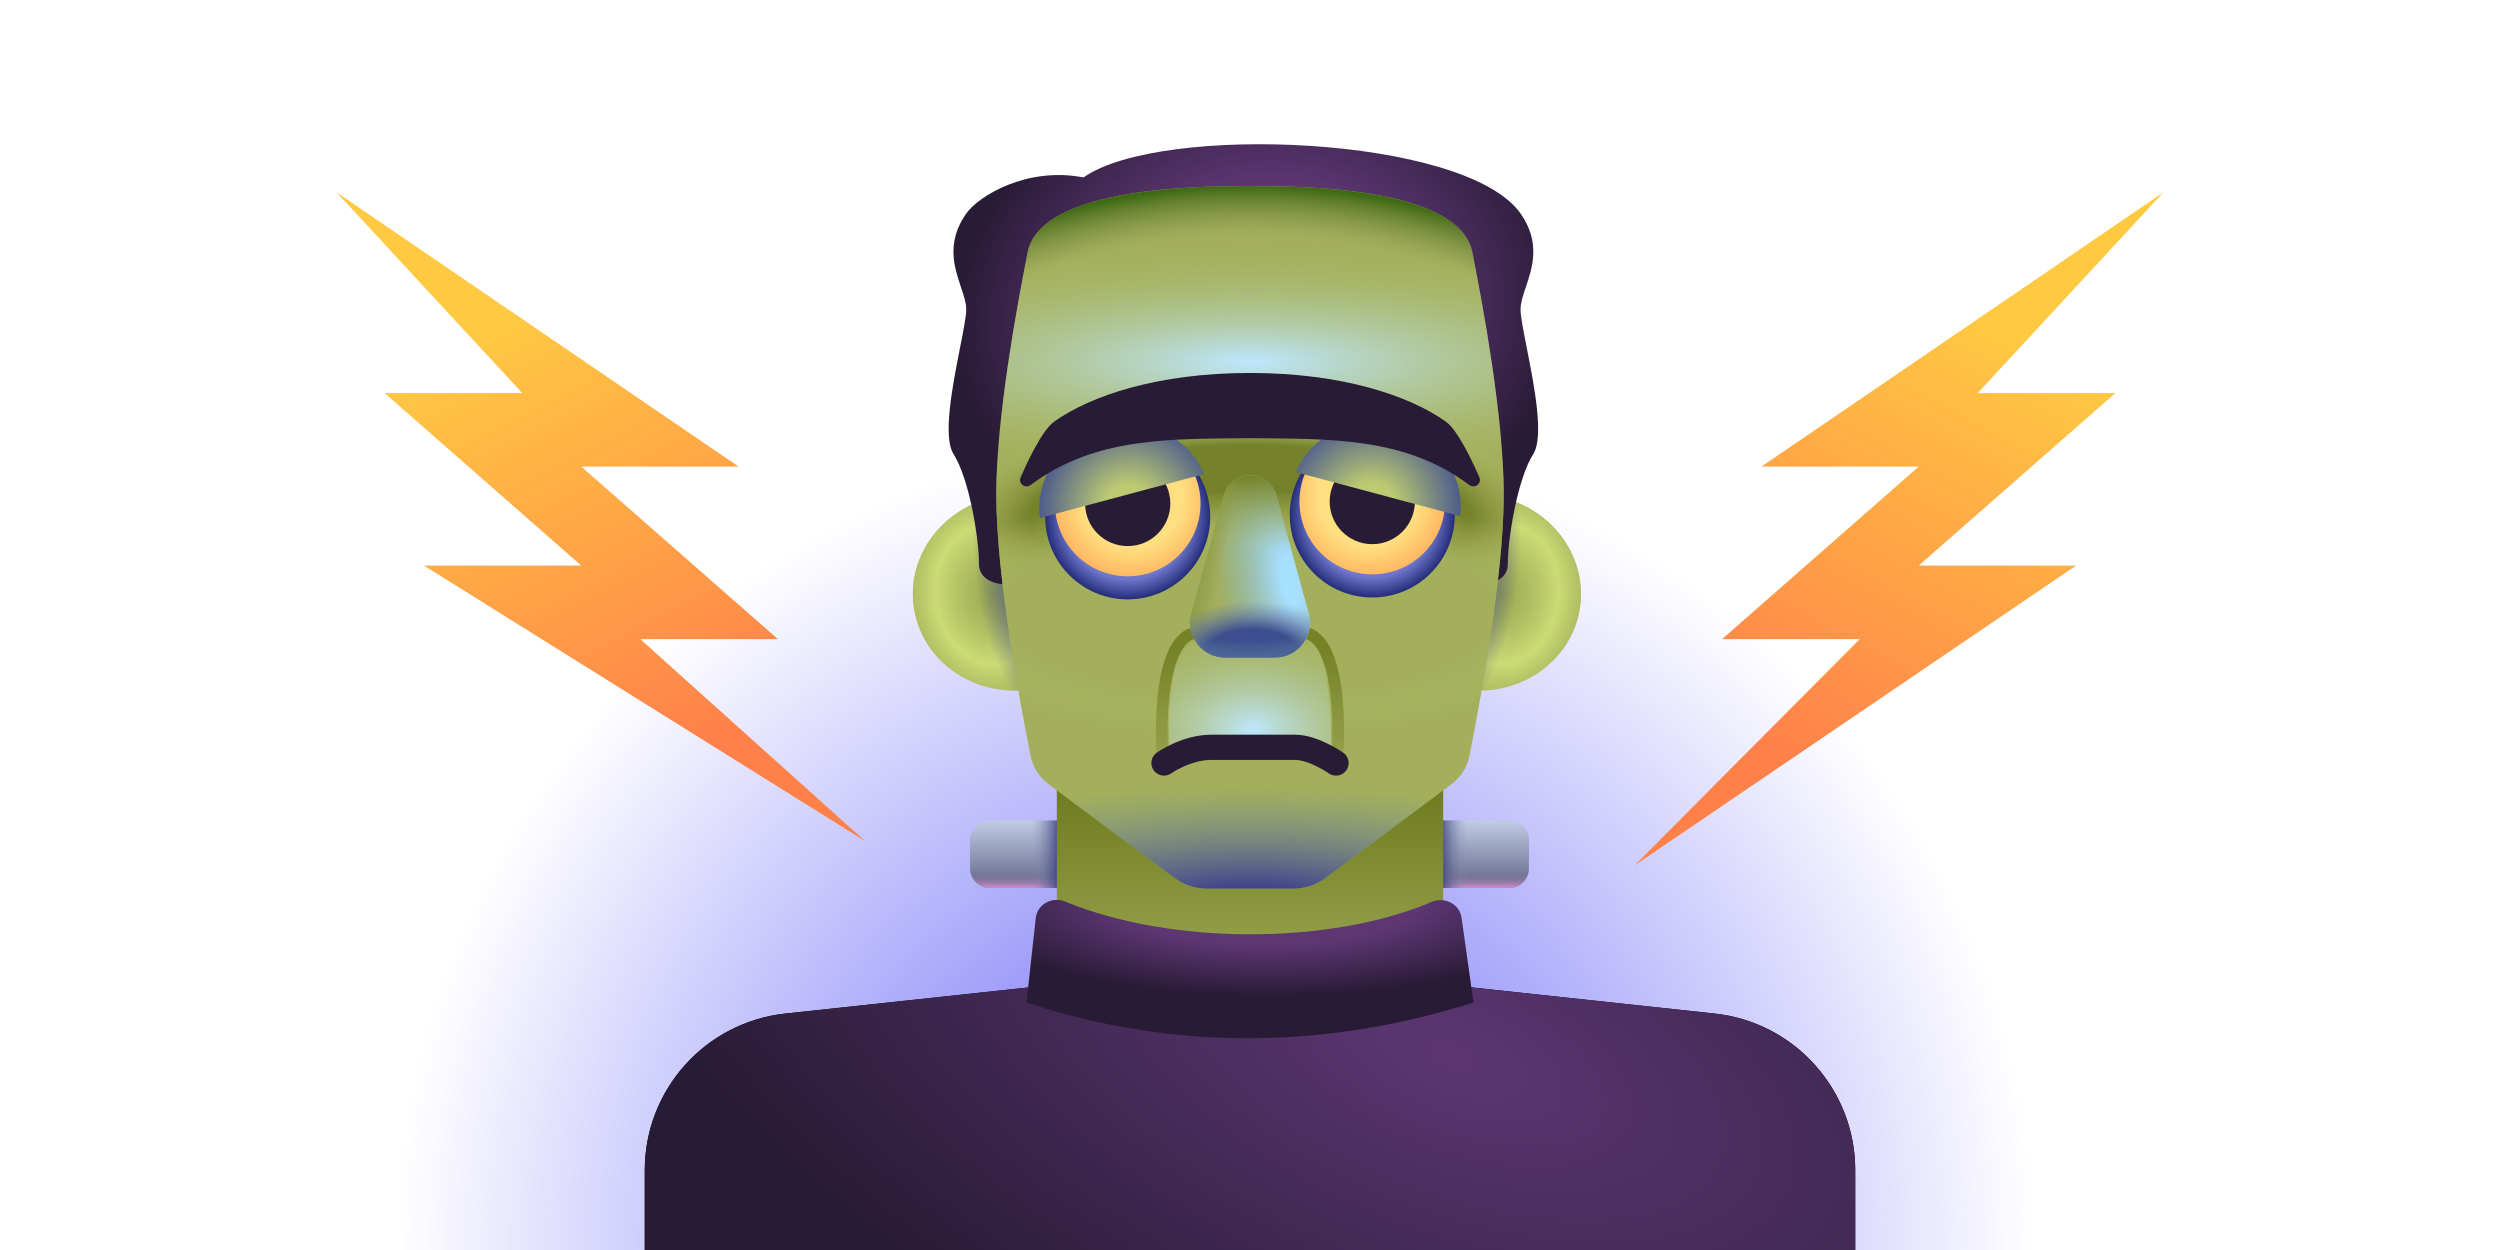 <svg viewBox="0 0 240 120" fill="none" xmlns="http://www.w3.org/2000/svg">
<rect width="230.769" height="115.385" transform="matrix(1 0 0 -1 4.615 120)" fill="url(#paint0_radial_7654_2780)"/>
<path d="M93.124 80.637C93.124 79.599 93.966 78.757 95.004 78.757H102.816V85.243H95.004C93.966 85.243 93.124 84.401 93.124 83.362V80.637Z" fill="url(#paint1_linear_7654_2780)"/>
<path d="M93.124 80.637C93.124 79.599 93.966 78.757 95.004 78.757H102.816V85.243H95.004C93.966 85.243 93.124 84.401 93.124 83.362V80.637Z" fill="url(#paint2_linear_7654_2780)"/>
<path d="M93.124 80.637C93.124 79.599 93.966 78.757 95.004 78.757H102.816V85.243H95.004C93.966 85.243 93.124 84.401 93.124 83.362V80.637Z" fill="url(#paint3_linear_7654_2780)"/>
<path d="M146.78 80.637C146.78 79.599 145.938 78.757 144.899 78.757H137.087V85.243H144.899C145.938 85.243 146.78 84.401 146.78 83.362V80.637Z" fill="url(#paint4_linear_7654_2780)"/>
<path d="M146.78 80.637C146.78 79.599 145.938 78.757 144.899 78.757H137.087V85.243H144.899C145.938 85.243 146.78 84.401 146.78 83.362V80.637Z" fill="url(#paint5_linear_7654_2780)"/>
<path d="M146.78 80.637C146.78 79.599 145.938 78.757 144.899 78.757H137.087V85.243H144.899C145.938 85.243 146.78 84.401 146.78 83.362V80.637Z" fill="url(#paint6_linear_7654_2780)"/>
<path fill-rule="evenodd" clip-rule="evenodd" d="M96.304 47.577L98.782 66.196C93.354 66.918 88.4 63.336 87.715 58.195C87.031 53.053 90.876 48.3 96.304 47.577Z" fill="#9CA951"/>
<path fill-rule="evenodd" clip-rule="evenodd" d="M96.304 47.577L98.782 66.196C93.354 66.918 88.4 63.336 87.715 58.195C87.031 53.053 90.876 48.3 96.304 47.577Z" fill="url(#paint7_radial_7654_2780)"/>
<path fill-rule="evenodd" clip-rule="evenodd" d="M96.304 47.577L98.782 66.196C93.354 66.918 88.4 63.336 87.715 58.195C87.031 53.053 90.876 48.3 96.304 47.577Z" fill="url(#paint8_radial_7654_2780)"/>
<path fill-rule="evenodd" clip-rule="evenodd" d="M143.104 47.577L140.626 66.196C146.054 66.918 151.009 63.336 151.693 58.195C152.378 53.053 148.532 48.299 143.104 47.577Z" fill="#9CA951"/>
<path fill-rule="evenodd" clip-rule="evenodd" d="M143.104 47.577L140.626 66.196C146.054 66.918 151.009 63.336 151.693 58.195C152.378 53.053 148.532 48.299 143.104 47.577Z" fill="url(#paint9_radial_7654_2780)"/>
<path fill-rule="evenodd" clip-rule="evenodd" d="M143.104 47.577L140.626 66.196C146.054 66.918 151.009 63.336 151.693 58.195C152.378 53.053 148.532 48.299 143.104 47.577Z" fill="url(#paint10_radial_7654_2780)"/>
<path d="M104.02 17.034C98.581 15.977 93.943 18.815 92.758 20.499C90.812 23.267 91.613 25.659 92.253 27.57C92.52 28.366 92.759 29.079 92.759 29.7C92.759 30.361 92.489 31.73 92.165 33.374C91.453 36.984 90.48 41.918 91.533 43.577C93.065 45.99 93.984 51.722 93.984 54.135C93.984 56.066 96.436 56.247 97.662 56.096L141.069 56.096C142.295 56.247 144.747 56.066 144.747 54.135C144.747 51.722 145.666 45.99 147.198 43.577C148.251 41.918 147.278 36.984 146.566 33.374C146.242 31.73 145.972 30.36 145.972 29.7C145.972 29.078 146.211 28.366 146.478 27.57C147.118 25.659 147.919 23.267 145.973 20.499C140.694 12.992 111.348 11.84 104.02 17.034Z" fill="url(#paint11_radial_7654_2780)"/>
<rect x="101.454" y="75.762" width="37.091" height="21.339" fill="url(#paint12_linear_7654_2780)"/>
<path d="M100.686 75.305L112.793 84.311C113.659 84.954 114.731 85.304 115.837 85.304H124.164C125.27 85.304 126.342 84.954 127.208 84.311L139.316 75.305C140.22 74.633 140.84 73.683 141.053 72.622C141.957 68.119 144.361 55.388 144.361 47.438C144.361 40.251 142.396 29.459 141.351 24.231C140.074 17.837 124.333 17.869 120.001 17.869C115.668 17.869 99.927 17.837 98.65 24.231C97.605 29.459 95.64 40.251 95.64 47.438C95.64 55.388 98.044 68.119 98.948 72.622C99.161 73.683 99.781 74.633 100.686 75.305Z" fill="#A3AF5B"/>
<path d="M100.686 75.305L112.793 84.311C113.659 84.954 114.731 85.304 115.837 85.304H124.164C125.27 85.304 126.342 84.954 127.208 84.311L139.316 75.305C140.22 74.633 140.84 73.683 141.053 72.622C141.957 68.119 144.361 55.388 144.361 47.438C144.361 40.251 142.396 29.459 141.351 24.231C140.074 17.837 124.333 17.869 120.001 17.869C115.668 17.869 99.927 17.837 98.65 24.231C97.605 29.459 95.64 40.251 95.64 47.438C95.64 55.388 98.044 68.119 98.948 72.622C99.161 73.683 99.781 74.633 100.686 75.305Z" fill="url(#paint13_radial_7654_2780)"/>
<path d="M100.686 75.305L112.793 84.311C113.659 84.954 114.731 85.304 115.837 85.304H124.164C125.27 85.304 126.342 84.954 127.208 84.311L139.316 75.305C140.22 74.633 140.84 73.683 141.053 72.622C141.957 68.119 144.361 55.388 144.361 47.438C144.361 40.251 142.396 29.459 141.351 24.231C140.074 17.837 124.333 17.869 120.001 17.869C115.668 17.869 99.927 17.837 98.65 24.231C97.605 29.459 95.64 40.251 95.64 47.438C95.64 55.388 98.044 68.119 98.948 72.622C99.161 73.683 99.781 74.633 100.686 75.305Z" fill="url(#paint14_radial_7654_2780)"/>
<path d="M100.686 75.305L112.793 84.311C113.659 84.954 114.731 85.304 115.837 85.304H124.164C125.27 85.304 126.342 84.954 127.208 84.311L139.316 75.305C140.22 74.633 140.84 73.683 141.053 72.622C141.957 68.119 144.361 55.388 144.361 47.438C144.361 40.251 142.396 29.459 141.351 24.231C140.074 17.837 124.333 17.869 120.001 17.869C115.668 17.869 99.927 17.837 98.65 24.231C97.605 29.459 95.64 40.251 95.64 47.438C95.64 55.388 98.044 68.119 98.948 72.622C99.161 73.683 99.781 74.633 100.686 75.305Z" fill="url(#paint15_radial_7654_2780)"/>
<path d="M100.686 75.305L112.793 84.311C113.659 84.954 114.731 85.304 115.837 85.304H124.164C125.27 85.304 126.342 84.954 127.208 84.311L139.316 75.305C140.22 74.633 140.84 73.683 141.053 72.622C141.957 68.119 144.361 55.388 144.361 47.438C144.361 40.251 142.396 29.459 141.351 24.231C140.074 17.837 124.333 17.869 120.001 17.869C115.668 17.869 99.927 17.837 98.65 24.231C97.605 29.459 95.64 40.251 95.64 47.438C95.64 55.388 98.044 68.119 98.948 72.622C99.161 73.683 99.781 74.633 100.686 75.305Z" fill="url(#paint16_radial_7654_2780)"/>
<path d="M100.686 75.305L112.793 84.311C113.659 84.954 114.731 85.304 115.837 85.304H124.164C125.27 85.304 126.342 84.954 127.208 84.311L139.316 75.305C140.22 74.633 140.84 73.683 141.053 72.622C141.957 68.119 144.361 55.388 144.361 47.438C144.361 40.251 142.396 29.459 141.351 24.231C140.074 17.837 124.333 17.869 120.001 17.869C115.668 17.869 99.927 17.837 98.65 24.231C97.605 29.459 95.64 40.251 95.64 47.438C95.64 55.388 98.044 68.119 98.948 72.622C99.161 73.683 99.781 74.633 100.686 75.305Z" fill="url(#paint17_radial_7654_2780)"/>
<circle cx="108.259" cy="49.619" r="7.921" fill="url(#paint18_radial_7654_2780)"/>
<ellipse cx="108.259" cy="48.333" rx="6.992" ry="6.992" fill="url(#paint19_radial_7654_2780)"/>
<circle cx="108.259" cy="48.334" r="4.091" fill="#281B36"/>
<path fill-rule="evenodd" clip-rule="evenodd" d="M115.599 45.503L99.835 49.727C99.343 45.877 101.911 42.113 105.953 41.03C109.994 39.947 114.101 41.923 115.599 45.503Z" fill="url(#paint20_radial_7654_2780)"/>
<circle cx="7.921" cy="7.921" r="7.921" transform="matrix(-1 0 0 1 139.659 41.516)" fill="url(#paint21_radial_7654_2780)"/>
<ellipse cx="6.992" cy="6.992" rx="6.992" ry="6.992" transform="matrix(-1 0 0 1 138.731 41.158)" fill="url(#paint22_radial_7654_2780)"/>
<circle cx="4.091" cy="4.091" r="4.091" transform="matrix(-1 0 0 1 135.831 44.058)" fill="#281B36"/>
<path fill-rule="evenodd" clip-rule="evenodd" d="M124.402 45.322L140.166 49.546C140.658 45.697 138.091 41.932 134.049 40.849C130.007 39.766 125.901 41.742 124.402 45.322Z" fill="url(#paint23_radial_7654_2780)"/>
<path d="M112.389 73.423C112.056 69.551 111.869 62.169 115.067 61.469H125.248C127.646 61.469 127.925 69.313 127.736 73.008L125.882 71.002H114.642L112.389 73.423Z" fill="url(#paint24_radial_7654_2780)"/>
<path d="M114.651 60.762C111.454 61.461 111.321 69.379 111.654 73.251" stroke="url(#paint25_linear_7654_2780)" stroke-width="1.128" stroke-linecap="round"/>
<path d="M125.349 60.762C128.547 61.461 128.68 69.379 128.347 73.251" stroke="url(#paint26_linear_7654_2780)" stroke-width="1.128" stroke-linecap="round"/>
<path d="M120.001 45.651C118.818 45.651 117.781 46.441 117.467 47.581L114.359 58.864C113.769 61.007 115.381 63.122 117.603 63.122H122.398C124.62 63.122 126.232 61.007 125.642 58.864L122.534 47.581C122.22 46.441 121.183 45.651 120.001 45.651Z" fill="#A3AF5B"/>
<path d="M120.001 45.651C118.818 45.651 117.781 46.441 117.467 47.581L114.359 58.864C113.769 61.007 115.381 63.122 117.603 63.122H122.398C124.62 63.122 126.232 61.007 125.642 58.864L122.534 47.581C122.22 46.441 121.183 45.651 120.001 45.651Z" fill="url(#paint27_radial_7654_2780)"/>
<path d="M120.001 45.651C118.818 45.651 117.781 46.441 117.467 47.581L114.359 58.864C113.769 61.007 115.381 63.122 117.603 63.122H122.398C124.62 63.122 126.232 61.007 125.642 58.864L122.534 47.581C122.22 46.441 121.183 45.651 120.001 45.651Z" fill="url(#paint28_linear_7654_2780)"/>
<path d="M120.001 45.651C118.818 45.651 117.781 46.441 117.467 47.581L114.359 58.864C113.769 61.007 115.381 63.122 117.603 63.122H122.398C124.62 63.122 126.232 61.007 125.642 58.864L122.534 47.581C122.22 46.441 121.183 45.651 120.001 45.651Z" fill="url(#paint29_linear_7654_2780)"/>
<path d="M120.001 45.651C118.818 45.651 117.781 46.441 117.467 47.581L114.359 58.864C113.769 61.007 115.381 63.122 117.603 63.122H122.398C124.62 63.122 126.232 61.007 125.642 58.864L122.534 47.581C122.22 46.441 121.183 45.651 120.001 45.651Z" fill="url(#paint30_radial_7654_2780)"/>
<path d="M120.001 45.651C118.818 45.651 117.781 46.441 117.467 47.581L114.359 58.864C113.769 61.007 115.381 63.122 117.603 63.122H122.398C124.62 63.122 126.232 61.007 125.642 58.864L122.534 47.581C122.22 46.441 121.183 45.651 120.001 45.651Z" fill="url(#paint31_radial_7654_2780)"/>
<path d="M111.742 73.25C111.742 73.25 113.876 71.741 116.267 71.741H124.325C126.099 71.741 128.258 73.25 128.258 73.25" stroke="#281B36" stroke-width="2.42" stroke-linecap="round"/>
<path d="M101.199 40.477C100.009 41.322 98.524 44.566 97.975 45.834C97.849 46.127 97.969 46.462 98.247 46.617C98.469 46.74 98.744 46.716 98.946 46.563C105.148 41.89 112.477 42.153 120 42.065C127.523 42.153 134.852 41.89 141.053 46.563C141.256 46.716 141.53 46.74 141.752 46.617C142.031 46.462 142.151 46.127 142.024 45.834C141.476 44.566 139.99 41.322 138.801 40.477C135.296 37.986 128.858 35.805 120 35.805C111.141 35.805 104.704 37.986 101.199 40.477Z" fill="#281B36"/>
<path d="M61.898 112.337C61.898 104.609 67.722 98.125 75.406 97.299L119.598 92.549C119.865 92.52 120.135 92.52 120.402 92.549L164.595 97.299C172.278 98.125 178.103 104.609 178.103 112.337V119.999H61.898V112.337Z" fill="black"/>
<path d="M61.898 112.337C61.898 104.609 67.722 98.125 75.406 97.299L119.598 92.549C119.865 92.52 120.135 92.52 120.402 92.549L164.595 97.299C172.278 98.125 178.103 104.609 178.103 112.337V119.999H61.898V112.337Z" fill="url(#paint32_radial_7654_2780)"/>
<path d="M141.456 96.244L140.308 88.095C140.123 86.784 138.673 86.058 137.455 86.577C127.697 90.731 112.448 90.749 102.246 86.545C101.016 86.039 99.578 86.806 99.433 88.129L98.543 96.244C112.763 100.918 127.241 100.713 141.456 96.244Z" fill="url(#paint33_radial_7654_2780)"/>
<path d="M169.091 44.796L207.692 18.461L189.86 37.737H203.077L184.196 54.298H199.301L156.923 83.077L178.531 61.357H165.315L184.196 44.796H169.091Z" fill="url(#paint34_linear_7654_2780)"/>
<path d="M70.909 44.796L32.308 18.461L50.14 37.737H36.923L55.804 54.298H40.699L83.077 80.769L61.468 61.357H74.685L55.804 44.796H70.909Z" fill="url(#paint35_linear_7654_2780)"/>
<defs>
<radialGradient id="paint0_radial_7654_2780" cx="0" cy="0" r="1" gradientUnits="userSpaceOnUse" gradientTransform="translate(112.098) rotate(90) scale(78.462)">
<stop stop-color="#0A1852" stop-opacity="0.7"/>
<stop offset="0.335" stop-color="#6864F6" stop-opacity="0.7"/>
<stop offset="1" stop-color="#6864F6" stop-opacity="0"/>
</radialGradient>
<linearGradient id="paint1_linear_7654_2780" x1="97.97" y1="78.757" x2="97.97" y2="86.902" gradientUnits="userSpaceOnUse">
<stop stop-color="#C0CDE6"/>
<stop offset="1" stop-color="#4C496D"/>
</linearGradient>
<linearGradient id="paint2_linear_7654_2780" x1="97.97" y1="85.507" x2="97.97" y2="83.659" gradientUnits="userSpaceOnUse">
<stop stop-color="#FF9CE9"/>
<stop offset="1" stop-color="#5B6980" stop-opacity="0"/>
</linearGradient>
<linearGradient id="paint3_linear_7654_2780" x1="101.911" y1="82" x2="99.007" y2="82" gradientUnits="userSpaceOnUse">
<stop stop-color="#2F3374"/>
<stop offset="1" stop-color="#949BB8" stop-opacity="0"/>
</linearGradient>
<linearGradient id="paint4_linear_7654_2780" x1="141.933" y1="78.757" x2="141.933" y2="86.902" gradientUnits="userSpaceOnUse">
<stop stop-color="#C0CDE6"/>
<stop offset="1" stop-color="#4C496D"/>
</linearGradient>
<linearGradient id="paint5_linear_7654_2780" x1="141.933" y1="85.507" x2="141.933" y2="83.659" gradientUnits="userSpaceOnUse">
<stop stop-color="#FF9CE9"/>
<stop offset="1" stop-color="#5B6980" stop-opacity="0"/>
</linearGradient>
<linearGradient id="paint6_linear_7654_2780" x1="137.992" y1="82" x2="140.896" y2="82" gradientUnits="userSpaceOnUse">
<stop stop-color="#2F3374"/>
<stop offset="1" stop-color="#949BB8" stop-opacity="0"/>
</linearGradient>
<radialGradient id="paint7_radial_7654_2780" cx="0" cy="0" r="1" gradientUnits="userSpaceOnUse" gradientTransform="translate(95.122 57.128) rotate(-8.067) scale(19.346 24.145)">
<stop stop-color="#BDCA71" stop-opacity="0"/>
<stop offset="0.276" stop-color="#CCDB75"/>
<stop offset="0.493" stop-color="#BDCA71" stop-opacity="0"/>
</radialGradient>
<radialGradient id="paint8_radial_7654_2780" cx="0" cy="0" r="1" gradientUnits="userSpaceOnUse" gradientTransform="translate(99.194 55.997) rotate(-8.807) scale(5.418 13.78)">
<stop stop-color="#303888"/>
<stop offset="1" stop-color="#303888" stop-opacity="0"/>
</radialGradient>
<radialGradient id="paint9_radial_7654_2780" cx="0" cy="0" r="1" gradientUnits="userSpaceOnUse" gradientTransform="translate(144.286 57.128) rotate(-171.933) scale(19.346 24.145)">
<stop stop-color="#BDCA71" stop-opacity="0"/>
<stop offset="0.276" stop-color="#CCDB75"/>
<stop offset="0.493" stop-color="#BDCA71" stop-opacity="0"/>
</radialGradient>
<radialGradient id="paint10_radial_7654_2780" cx="0" cy="0" r="1" gradientUnits="userSpaceOnUse" gradientTransform="translate(140.214 55.997) rotate(-171.193) scale(5.418 13.78)">
<stop stop-color="#303888"/>
<stop offset="1" stop-color="#303888" stop-opacity="0"/>
</radialGradient>
<radialGradient id="paint11_radial_7654_2780" cx="0" cy="0" r="1" gradientUnits="userSpaceOnUse" gradientTransform="translate(121.105 29.779) rotate(80.273) scale(24.486 29.477)">
<stop offset="0.488" stop-color="#5D3672"/>
<stop offset="1" stop-color="#281B36"/>
</radialGradient>
<linearGradient id="paint12_linear_7654_2780" x1="119.999" y1="75.762" x2="119.999" y2="97.101" gradientUnits="userSpaceOnUse">
<stop stop-color="#6E7B1E"/>
<stop offset="1" stop-color="#A3AF5B"/>
</linearGradient>
<radialGradient id="paint13_radial_7654_2780" cx="0" cy="0" r="1" gradientUnits="userSpaceOnUse" gradientTransform="translate(120 86.492) rotate(-90) scale(11.003 42.005)">
<stop offset="0.059" stop-color="#37358C"/>
<stop offset="1" stop-color="#6688B2" stop-opacity="0"/>
</radialGradient>
<radialGradient id="paint14_radial_7654_2780" cx="0" cy="0" r="1" gradientUnits="userSpaceOnUse" gradientTransform="translate(120.001 61.846) rotate(-90) scale(43.977 54.635)">
<stop offset="0.891" stop-color="#828C49" stop-opacity="0"/>
<stop offset="1" stop-color="#3F6915"/>
</radialGradient>
<radialGradient id="paint15_radial_7654_2780" cx="0" cy="0" r="1" gradientUnits="userSpaceOnUse" gradientTransform="translate(120.001 34.727) rotate(90) scale(14.4 62.633)">
<stop stop-color="#BEE7FF"/>
<stop offset="0.776" stop-color="#B0BC64" stop-opacity="0"/>
</radialGradient>
<radialGradient id="paint16_radial_7654_2780" cx="0" cy="0" r="1" gradientUnits="userSpaceOnUse" gradientTransform="translate(120 49.985) rotate(90) scale(10.289 30.089)">
<stop offset="0.704" stop-color="#758229"/>
<stop offset="1" stop-color="#B0BC64" stop-opacity="0"/>
</radialGradient>
<radialGradient id="paint17_radial_7654_2780" cx="0" cy="0" r="1" gradientUnits="userSpaceOnUse" gradientTransform="translate(120 58.845) rotate(90) scale(11.718 34.269)">
<stop offset="0.704" stop-color="#A3AF5B"/>
<stop offset="1" stop-color="#B0BC64" stop-opacity="0"/>
</radialGradient>
<radialGradient id="paint18_radial_7654_2780" cx="0" cy="0" r="1" gradientUnits="userSpaceOnUse" gradientTransform="translate(108.259 49.619) rotate(90) scale(7.921)">
<stop offset="0.755" stop-color="#6E77CC"/>
<stop offset="1" stop-color="#252D7A"/>
</radialGradient>
<radialGradient id="paint19_radial_7654_2780" cx="0" cy="0" r="1" gradientUnits="userSpaceOnUse" gradientTransform="translate(108.691 47.777) rotate(95.856) scale(8.297 8.17)">
<stop offset="0.585" stop-color="#FFDF80"/>
<stop offset="1" stop-color="#FFAF5A"/>
</radialGradient>
<radialGradient id="paint20_radial_7654_2780" cx="0" cy="0" r="1" gradientUnits="userSpaceOnUse" gradientTransform="translate(108.358 48.842) rotate(164.004) scale(8.894 8.895)">
<stop offset="0.258" stop-color="#BDCA71"/>
<stop offset="1" stop-color="#47578D"/>
</radialGradient>
<radialGradient id="paint21_radial_7654_2780" cx="0" cy="0" r="1" gradientUnits="userSpaceOnUse" gradientTransform="translate(7.921 7.921) rotate(90) scale(7.921)">
<stop offset="0.755" stop-color="#6E77CC"/>
<stop offset="1" stop-color="#252D7A"/>
</radialGradient>
<radialGradient id="paint22_radial_7654_2780" cx="0" cy="0" r="1" gradientUnits="userSpaceOnUse" gradientTransform="translate(7.424 6.437) rotate(95.856) scale(8.297 8.17)">
<stop offset="0.585" stop-color="#FFDF80"/>
<stop offset="1" stop-color="#FFAF5A"/>
</radialGradient>
<radialGradient id="paint23_radial_7654_2780" cx="0" cy="0" r="1" gradientUnits="userSpaceOnUse" gradientTransform="translate(131.643 48.661) rotate(15.996) scale(8.894 8.895)">
<stop offset="0.258" stop-color="#BDCA71"/>
<stop offset="1" stop-color="#47578D"/>
</radialGradient>
<radialGradient id="paint24_radial_7654_2780" cx="0" cy="0" r="1" gradientUnits="userSpaceOnUse" gradientTransform="translate(120.262 70.029) rotate(90) scale(11.086 16.357)">
<stop stop-color="#BEE7FF"/>
<stop offset="1" stop-color="#B0BC64" stop-opacity="0"/>
</radialGradient>
<linearGradient id="paint25_linear_7654_2780" x1="113.091" y1="62.261" x2="111.53" y2="77.496" gradientUnits="userSpaceOnUse">
<stop stop-color="#758226"/>
<stop offset="1" stop-color="#758226" stop-opacity="0"/>
</linearGradient>
<linearGradient id="paint26_linear_7654_2780" x1="126.91" y1="62.261" x2="128.471" y2="77.496" gradientUnits="userSpaceOnUse">
<stop stop-color="#758226"/>
<stop offset="1" stop-color="#758226" stop-opacity="0"/>
</linearGradient>
<radialGradient id="paint27_radial_7654_2780" cx="0" cy="0" r="1" gradientUnits="userSpaceOnUse" gradientTransform="translate(123.857 55.7) rotate(-99.994) scale(17.384 7.26)">
<stop offset="0.122" stop-color="#A7DFFF"/>
<stop offset="1" stop-color="#7DB6D6" stop-opacity="0"/>
</radialGradient>
<linearGradient id="paint28_linear_7654_2780" x1="120.001" y1="45.651" x2="120.001" y2="52.607" gradientUnits="userSpaceOnUse">
<stop stop-color="#758229"/>
<stop offset="1" stop-color="#A3AF5B" stop-opacity="0"/>
</linearGradient>
<linearGradient id="paint29_linear_7654_2780" x1="114.236" y1="57.218" x2="116.755" y2="57.703" gradientUnits="userSpaceOnUse">
<stop stop-color="#8D9944"/>
<stop offset="1" stop-color="#8D9944" stop-opacity="0"/>
</linearGradient>
<radialGradient id="paint30_radial_7654_2780" cx="0" cy="0" r="1" gradientUnits="userSpaceOnUse" gradientTransform="translate(120.193 63.122) rotate(-90) scale(5.419 9.464)">
<stop offset="0.5" stop-color="#3C4E8E"/>
<stop offset="1" stop-color="#6A7BB9" stop-opacity="0"/>
</radialGradient>
<radialGradient id="paint31_radial_7654_2780" cx="0" cy="0" r="1" gradientUnits="userSpaceOnUse" gradientTransform="translate(120.001 48.644) rotate(90) scale(15.206 20.011)">
<stop offset="0.846" stop-color="#60829E" stop-opacity="0"/>
<stop offset="1" stop-color="#4D6999"/>
</radialGradient>
<radialGradient id="paint32_radial_7654_2780" cx="0" cy="0" r="1" gradientUnits="userSpaceOnUse" gradientTransform="translate(139.243 101.407) rotate(111.235) scale(42.046 88.406)">
<stop stop-color="#5D3672"/>
<stop offset="1" stop-color="#281B36"/>
</radialGradient>
<radialGradient id="paint33_radial_7654_2780" cx="0" cy="0" r="1" gradientUnits="userSpaceOnUse" gradientTransform="translate(121.787 86.187) rotate(90) scale(9.447 30.671)">
<stop offset="0.488" stop-color="#5D3672"/>
<stop offset="1" stop-color="#281B36"/>
</radialGradient>
<linearGradient id="paint34_linear_7654_2780" x1="198.462" y1="18.461" x2="166.154" y2="78.461" gradientUnits="userSpaceOnUse">
<stop offset="0.2" stop-color="#FFCA42"/>
<stop offset="0.89" stop-color="#FF814A"/>
</linearGradient>
<linearGradient id="paint35_linear_7654_2780" x1="41.538" y1="18.461" x2="72.061" y2="77.246" gradientUnits="userSpaceOnUse">
<stop offset="0.2" stop-color="#FFCA42"/>
<stop offset="0.89" stop-color="#FF814A"/>
</linearGradient>
</defs>
</svg>
